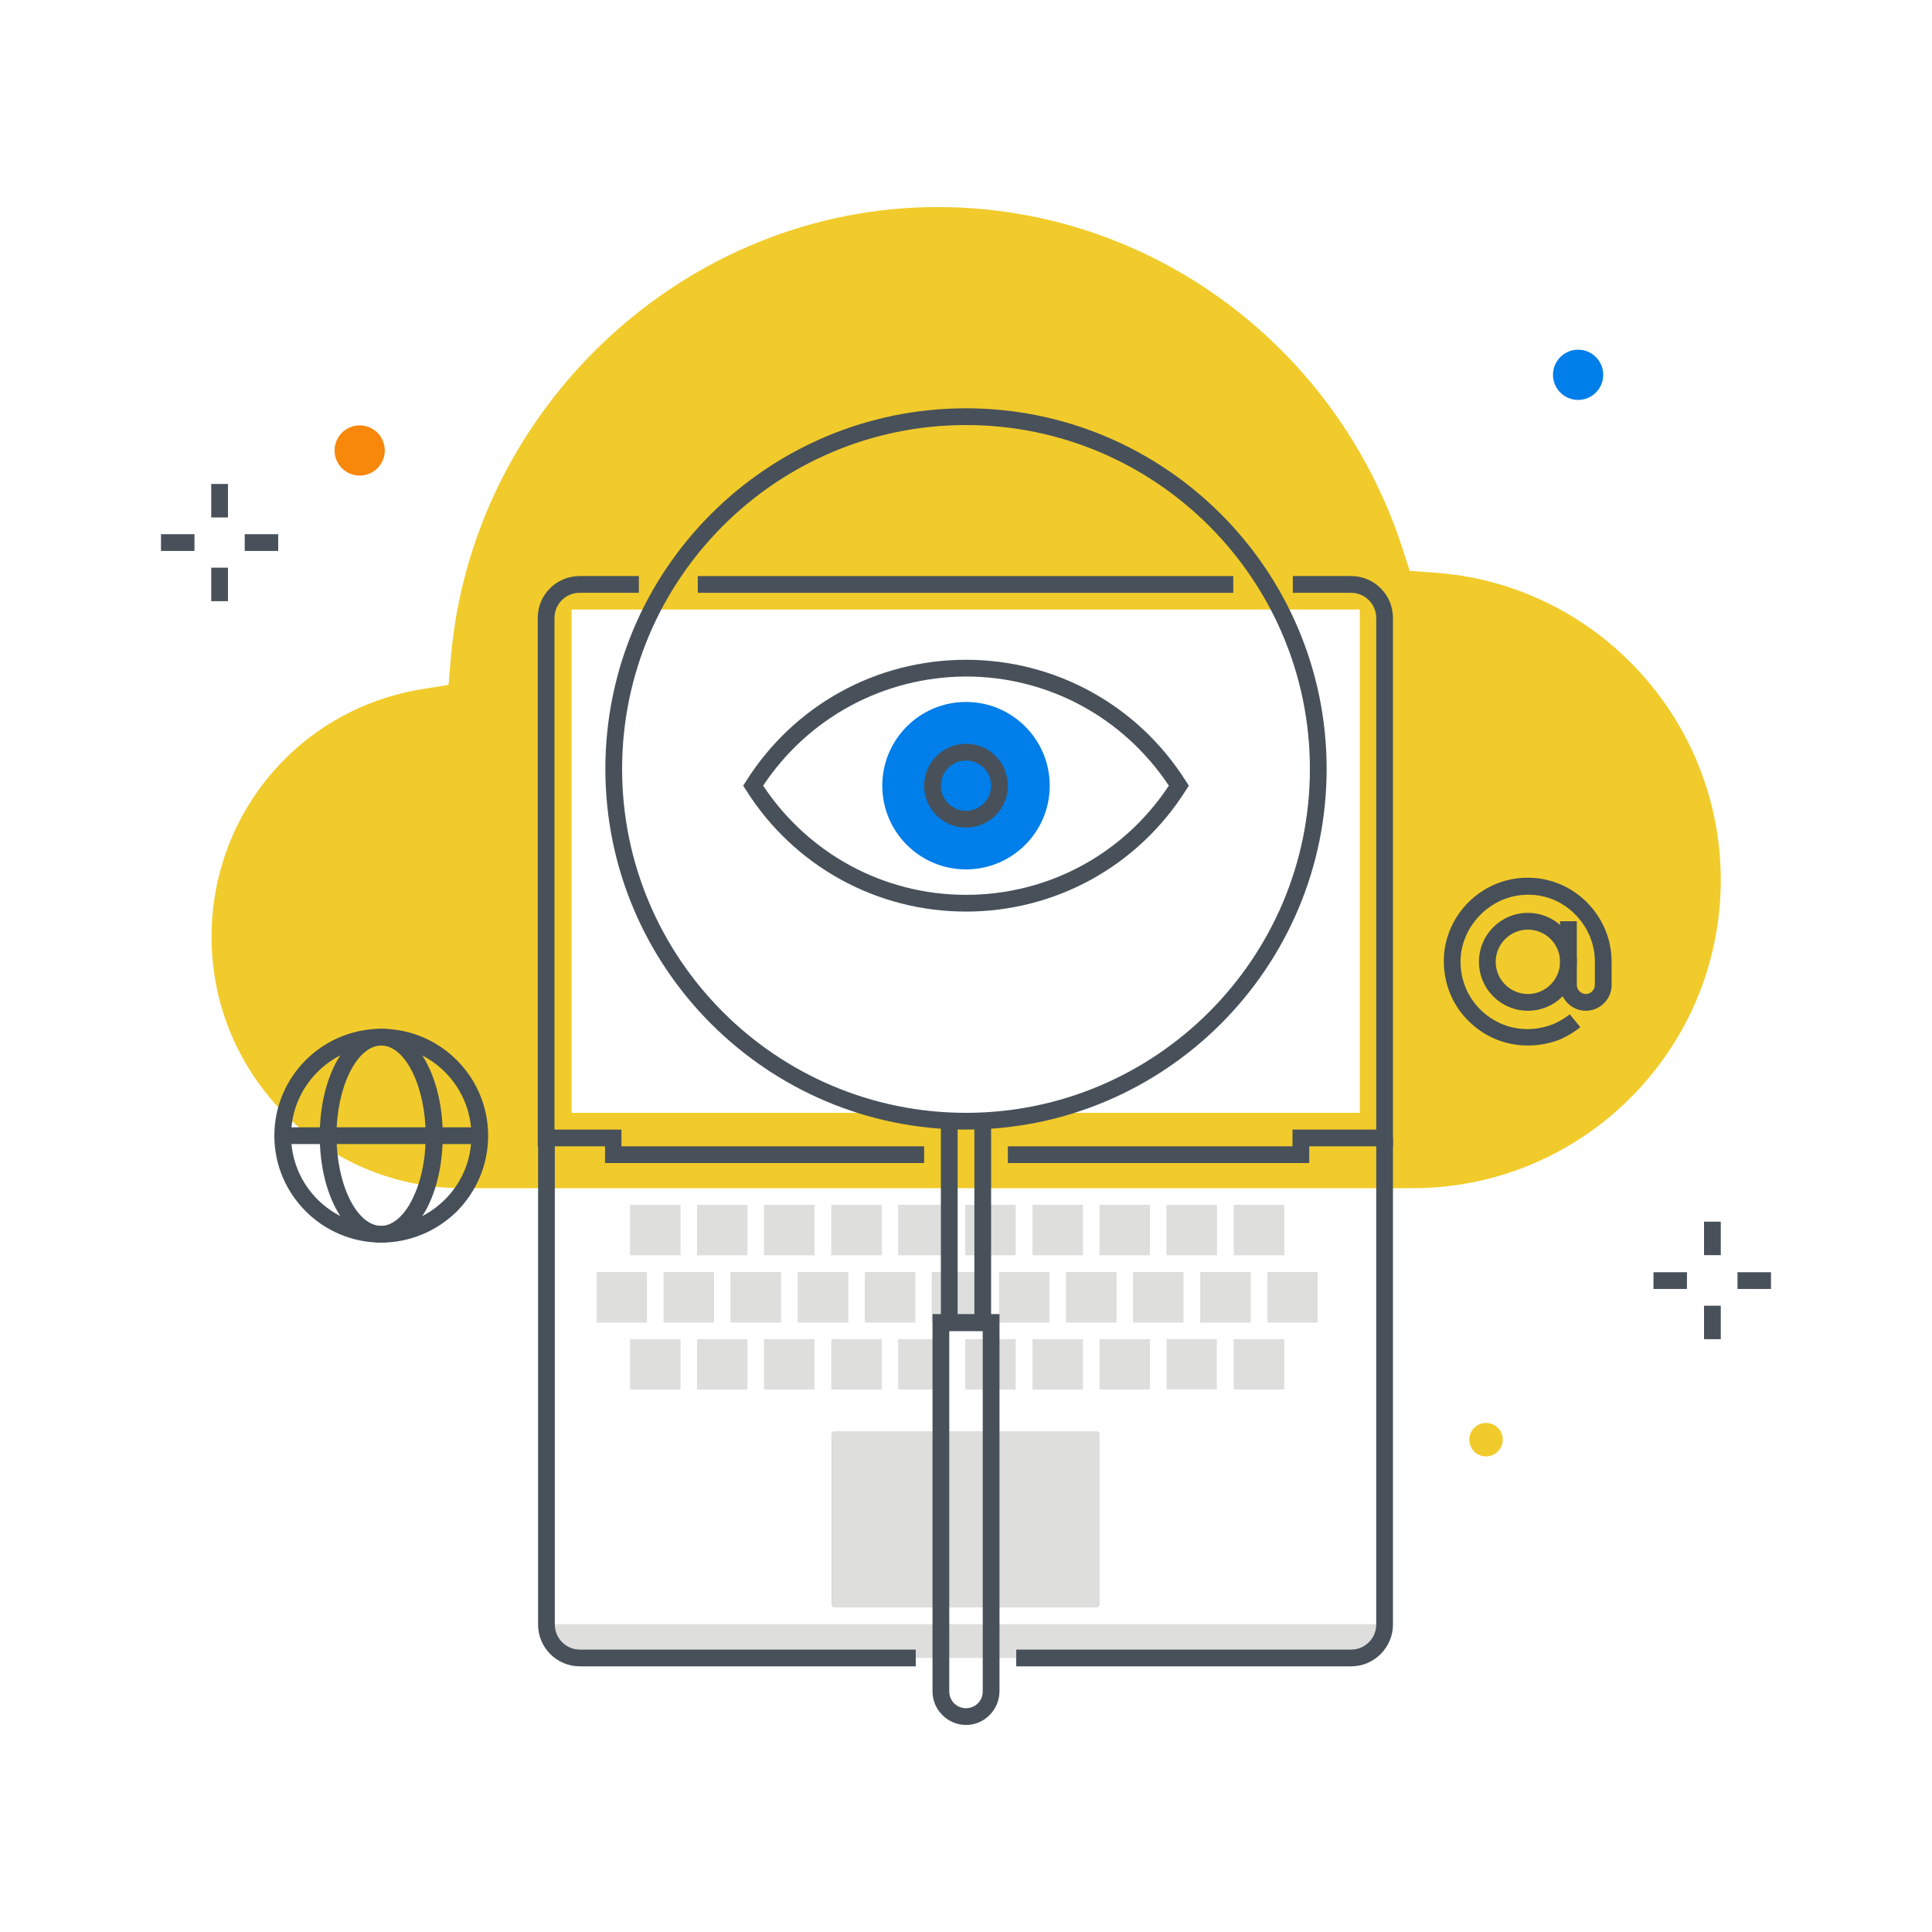 <?xml version="1.0" encoding="utf-8"?>
<!-- Generator: Adobe Illustrator 27.5.0, SVG Export Plug-In . SVG Version: 6.00 Build 0)  -->
<svg version="1.1" id="Layer_1" xmlns="http://www.w3.org/2000/svg" xmlns:xlink="http://www.w3.org/1999/xlink" x="0px" y="0px"
	 viewBox="0 0 600 600" style="enable-background:new 0 0 600 600;" xml:space="preserve">
<style type="text/css">
	.st0{fill:#F1CB2B;}
	.st1{fill:#DEDEDD;}
	.st2{fill:#48515A;}
	.st3{fill:#007EE9;}
	.st4{fill:#475059;}
	.st5{fill:#F7880B;}
</style>
<g>
	<g>
		<path class="st0" d="M444.9,177.8l-7.1-0.5l-2.2-6.8c-20.3-62.9-78.3-106.2-144.4-106.2c-78.3,0-144.7,62.2-151.2,140.2l-0.7,8.2
			l-8.1,1.3c-38,6.1-65.5,38.5-65.5,77c0,43,35,78,78,78h295c52.8,0,95.7-42.9,95.7-95.7C534.4,223,495.1,181,444.9,177.8z
			 M422.2,345.6H177.5V189.3h244.8V345.6z"/>
		<g>
			<polygon class="st1" points="422.5,514.9 177.5,514.9 169.7,504.4 430.4,504.4 			"/>
		</g>
		<path class="st2" d="M287,361.2h-99.1V356H167V191.9c0-7.2,5.8-13,13-13h18.4v5.2h-18.4c-4.3,0-7.8,3.5-7.8,7.8v158.9h20.8v5.2
			H287V361.2z"/>
		<rect x="216.7" y="178.9" class="st2" width="166.3" height="5.2"/>
		<path class="st2" d="M406.6,361.2H313V356h88.4v-5.2h26V191.9c0-4.3-3.5-7.8-7.8-7.8h-18.1v-5.2h18.1c7.2,0,13,5.8,13,13V356h-26
			V361.2z"/>
		<path class="st1" d="M340.5,499.2h-81.3c-0.6,0-1-0.4-1-1v-52.7c0-0.6,0.4-1,1-1h81.3c0.6,0,1,0.4,1,1v52.7
			C341.5,498.8,341.1,499.2,340.5,499.2z"/>
		<rect x="383.2" y="415.9" class="st1" width="15.6" height="15.6"/>
		<rect x="362.3" y="415.9" class="st1" width="15.6" height="15.6"/>
		<rect x="341.5" y="415.9" class="st1" width="15.6" height="15.6"/>
		<rect x="320.7" y="415.9" class="st1" width="15.6" height="15.6"/>
		<rect x="299.8" y="415.9" class="st1" width="15.6" height="15.6"/>
		<rect x="279" y="415.9" class="st1" width="15.6" height="15.6"/>
		<rect x="258.2" y="415.9" class="st1" width="15.6" height="15.6"/>
		<rect x="237.3" y="415.9" class="st1" width="15.6" height="15.6"/>
		<rect x="216.5" y="415.9" class="st1" width="15.6" height="15.6"/>
		<rect x="195.7" y="415.9" class="st1" width="15.6" height="15.6"/>
		<rect x="372.8" y="395.1" class="st1" width="15.6" height="15.6"/>
		<rect x="351.9" y="395.1" class="st1" width="15.6" height="15.6"/>
		<rect x="331.1" y="395.1" class="st1" width="15.6" height="15.6"/>
		<rect x="310.3" y="395.1" class="st1" width="15.6" height="15.6"/>
		<rect x="289.4" y="395.1" class="st1" width="15.6" height="15.6"/>
		<rect x="268.6" y="395.1" class="st1" width="15.6" height="15.6"/>
		<rect x="247.8" y="395.1" class="st1" width="15.6" height="15.6"/>
		<rect x="226.9" y="395.1" class="st1" width="15.6" height="15.6"/>
		<rect x="206.1" y="395.1" class="st1" width="15.6" height="15.6"/>
		<rect x="185.3" y="395.1" class="st1" width="15.6" height="15.6"/>
		<rect x="393.6" y="395.1" class="st1" width="15.6" height="15.6"/>
		<rect x="383.2" y="374.2" class="st1" width="15.6" height="15.6"/>
		<rect x="362.3" y="374.2" class="st1" width="15.6" height="15.6"/>
		<rect x="341.5" y="374.2" class="st1" width="15.6" height="15.6"/>
		<rect x="320.7" y="374.2" class="st1" width="15.6" height="15.6"/>
		<rect x="299.8" y="374.2" class="st1" width="15.6" height="15.6"/>
		<rect x="279" y="374.2" class="st1" width="15.6" height="15.6"/>
		<rect x="258.2" y="374.2" class="st1" width="15.6" height="15.6"/>
		<rect x="237.3" y="374.2" class="st1" width="15.6" height="15.6"/>
		<rect x="216.5" y="374.2" class="st1" width="15.6" height="15.6"/>
		<rect x="195.7" y="374.2" class="st1" width="15.6" height="15.6"/>
		<path class="st2" d="M419.6,517.5h-104v-5.2h104c4.3,0,7.8-3.5,7.8-7.8l0-151.1h5.2l0,151.1C432.6,511.6,426.8,517.5,419.6,517.5z
			"/>
		<path class="st2" d="M284.4,517.5H180.1c-7.2,0-13-5.8-13-13l0-151.1h5.2l0,151.1c0,4.3,3.5,7.8,7.8,7.8h104.3V517.5z"/>
		<polyline class="st1" points="383.2,415.9 383.2,431.5 398.8,431.5 398.8,415.9 		"/>
		<rect x="341.5" y="415.9" class="st1" width="15.6" height="15.6"/>
		<rect x="320.7" y="415.9" class="st1" width="15.6" height="15.6"/>
		<rect x="299.8" y="415.9" class="st1" width="15.6" height="15.6"/>
		<rect x="279" y="415.9" class="st1" width="15.6" height="15.6"/>
		<rect x="258.2" y="415.9" class="st1" width="15.6" height="15.6"/>
		<rect x="237.3" y="415.9" class="st1" width="15.6" height="15.6"/>
		<rect x="216.5" y="415.9" class="st1" width="15.6" height="15.6"/>
		<rect x="195.7" y="415.9" class="st1" width="15.6" height="15.6"/>
		<rect x="372.8" y="395.1" class="st1" width="15.6" height="15.6"/>
		<rect x="351.9" y="395.1" class="st1" width="15.6" height="15.6"/>
		<rect x="331.1" y="395.1" class="st1" width="15.6" height="15.6"/>
		<rect x="310.3" y="395.1" class="st1" width="15.6" height="15.6"/>
		<rect x="289.4" y="395.1" class="st1" width="15.6" height="15.6"/>
		<rect x="268.6" y="395.1" class="st1" width="15.6" height="15.6"/>
		<rect x="247.8" y="395.1" class="st1" width="15.6" height="15.6"/>
		<rect x="226.9" y="395.1" class="st1" width="15.6" height="15.6"/>
		<rect x="206.1" y="395.1" class="st1" width="15.6" height="15.6"/>
		<rect x="185.3" y="395.1" class="st1" width="15.6" height="15.6"/>
		<rect x="393.6" y="395.1" class="st1" width="15.6" height="15.6"/>
		<rect x="383.2" y="374.2" class="st1" width="15.6" height="15.6"/>
		<rect x="362.3" y="374.2" class="st1" width="15.6" height="15.6"/>
		<rect x="341.5" y="374.2" class="st1" width="15.6" height="15.6"/>
		<rect x="320.7" y="374.2" class="st1" width="15.6" height="15.6"/>
		<rect x="299.8" y="374.2" class="st1" width="15.6" height="15.6"/>
		<rect x="279" y="374.2" class="st1" width="15.6" height="15.6"/>
		<rect x="258.2" y="374.2" class="st1" width="15.6" height="15.6"/>
		<rect x="237.3" y="374.2" class="st1" width="15.6" height="15.6"/>
		<rect x="216.5" y="374.2" class="st1" width="15.6" height="15.6"/>
		<rect x="195.7" y="374.2" class="st1" width="15.6" height="15.6"/>
		<g>
			<path class="st2" d="M300,350.8c-61.7,0-112-50.2-112-112s50.2-112,112-112c61.7,0,112,50.2,112,112S361.7,350.8,300,350.8z
				 M300,132c-58.9,0-106.8,47.9-106.8,106.8S241.1,345.6,300,345.6s106.8-47.9,106.8-106.8S358.9,132,300,132z"/>
			<rect x="302.6" y="348.2" class="st2" width="5.2" height="62.6"/>
			<rect x="292.2" y="348.2" class="st2" width="5.2" height="62.6"/>
			<path class="st2" d="M300,535.7c-5.7,0-10.4-4.7-10.4-10.4V408.1h20.8v117.1C310.4,531,305.7,535.7,300,535.7z M294.8,413.4
				v111.9c0,2.9,2.3,5.2,5.2,5.2s5.2-2.3,5.2-5.2V413.4H294.8z"/>
		</g>
		<g>
			<path class="st2" d="M300,283.1c-27.8,0-53.4-14.1-68.3-37.7l-0.9-1.4l0.9-1.4c14.9-23.6,40.4-37.7,68.3-37.7
				c27.8,0,53.4,14.1,68.3,37.7l0.9,1.4l-0.9,1.4C353.4,269,327.8,283.1,300,283.1z M237,244c14.1,21.2,37.5,33.9,63,33.9
				c25.5,0,48.9-12.6,63-33.9c-14.1-21.2-37.5-33.9-63-33.9C274.5,210.2,251.1,222.8,237,244z"/>
		</g>
		<circle class="st3" cx="300" cy="244" r="26"/>
		<path class="st2" d="M300,257c-7.2,0-13-5.8-13-13s5.8-13,13-13c7.2,0,13,5.8,13,13S307.2,257,300,257z M300,236.2
			c-4.3,0-7.8,3.5-7.8,7.8s3.5,7.8,7.8,7.8s7.8-3.5,7.8-7.8S304.3,236.2,300,236.2z"/>
	</g>
	<g>
		<path class="st4" d="M474.5,313.9c-8.4,0-15.2-6.8-15.2-15.2s6.8-15.2,15.2-15.2s15.2,6.8,15.2,15.2S482.9,313.9,474.5,313.9z
			 M474.5,288.7c-5.5,0-10,4.5-10,10s4.5,10,10,10c5.5,0,10-4.5,10-10S480,288.7,474.5,288.7z"/>
		<path class="st4" d="M474.5,324.7c-7.1,0-13.8-2.8-18.8-8c-5-5.1-7.5-11.9-7.3-19.1c0.5-13.5,11.5-24.5,25-25
			c7.1-0.3,13.9,2.3,19.1,7.3c5.1,5,8,11.6,8,18.8v7.2c0,4.4-3.6,8-8,8s-8-3.6-8-8v-19.8h5.2v19.8c0,1.5,1.3,2.8,2.8,2.8
			s2.8-1.3,2.8-2.8v-7.2c0-5.7-2.3-11-6.4-15c-4.1-4-9.5-6.1-15.3-5.8c-10.6,0.4-19.6,9.4-20,20c-0.2,5.7,1.8,11.1,5.8,15.3
			c4,4.1,9.3,6.4,15,6.4c2.8,0,5.5-0.6,8.1-1.6c1.8-0.8,3.5-1.8,5-3l3.3,4c-1.9,1.5-4,2.8-6.3,3.8C481.4,324,478,324.7,474.5,324.7z
			"/>
	</g>
	<g>
		<path class="st4" d="M118.4,385.9C118.4,385.9,118.4,385.9,118.4,385.9c-18.3,0-33.2-14.9-33.2-33.2c0-18.3,14.9-33.2,33.2-33.2
			s33.2,14.9,33.2,33.2c0,8.9-3.5,17.2-9.7,23.5C135.6,382.4,127.2,385.9,118.4,385.9z M118.4,324.7c-15.4,0-28,12.5-28,28
			c0,15.4,12.5,28,28,28c0,0,0,0,0,0c7.5,0,14.5-2.9,19.8-8.2c5.3-5.3,8.2-12.3,8.2-19.8C146.4,337.3,133.8,324.7,118.4,324.7z"/>
		<path class="st4" d="M118.4,385.9L118.4,385.9c-10.7,0-19.1-14.6-19.1-33.2s8.4-33.2,19.1-33.2c10.7,0,19.1,14.6,19.1,33.2
			c0,8.6-1.8,16.7-5.1,22.9C128.7,382.2,123.8,385.9,118.4,385.9z M118.4,324.7c-7.5,0-13.9,12.8-13.9,28c0,15.2,6.3,28,13.9,28h0
			c3.3,0,6.8-2.8,9.3-7.6c2.9-5.4,4.5-12.6,4.5-20.4C132.2,337.5,125.9,324.7,118.4,324.7z"/>
		<rect x="87.8" y="350.1" class="st4" width="61.2" height="5.2"/>
	</g>
	<g>
		<g>
			<rect x="65.6" y="150.3" class="st2" width="5.2" height="10.4"/>
			<rect x="65.6" y="176.3" class="st2" width="5.2" height="10.4"/>
		</g>
		<g>
			<rect x="76" y="165.9" class="st2" width="10.4" height="5.2"/>
			<rect x="50" y="165.9" class="st2" width="10.4" height="5.2"/>
		</g>
	</g>
	<g>
		<rect x="529.2" y="379.4" class="st2" width="5.2" height="10.4"/>
		<rect x="529.2" y="405.5" class="st2" width="5.2" height="10.4"/>
	</g>
	<g>
		<rect x="539.6" y="395.1" class="st2" width="10.4" height="5.2"/>
		<rect x="513.5" y="395.1" class="st2" width="10.4" height="5.2"/>
	</g>
	<g>
		<circle class="st5" cx="111.7" cy="139.8" r="5.2"/>
		<path class="st5" d="M111.7,147.7c-4.3,0-7.8-3.5-7.8-7.8s3.5-7.8,7.8-7.8c4.3,0,7.8,3.5,7.8,7.8S116,147.7,111.7,147.7z
			 M111.7,137.2c-1.4,0-2.6,1.2-2.6,2.6s1.2,2.6,2.6,2.6c1.4,0,2.6-1.2,2.6-2.6S113.1,137.2,111.7,137.2z"/>
	</g>
	<circle class="st3" cx="490.1" cy="116.4" r="7.8"/>
	<circle class="st0" cx="461.5" cy="447.1" r="5.2"/>
</g>
</svg>
